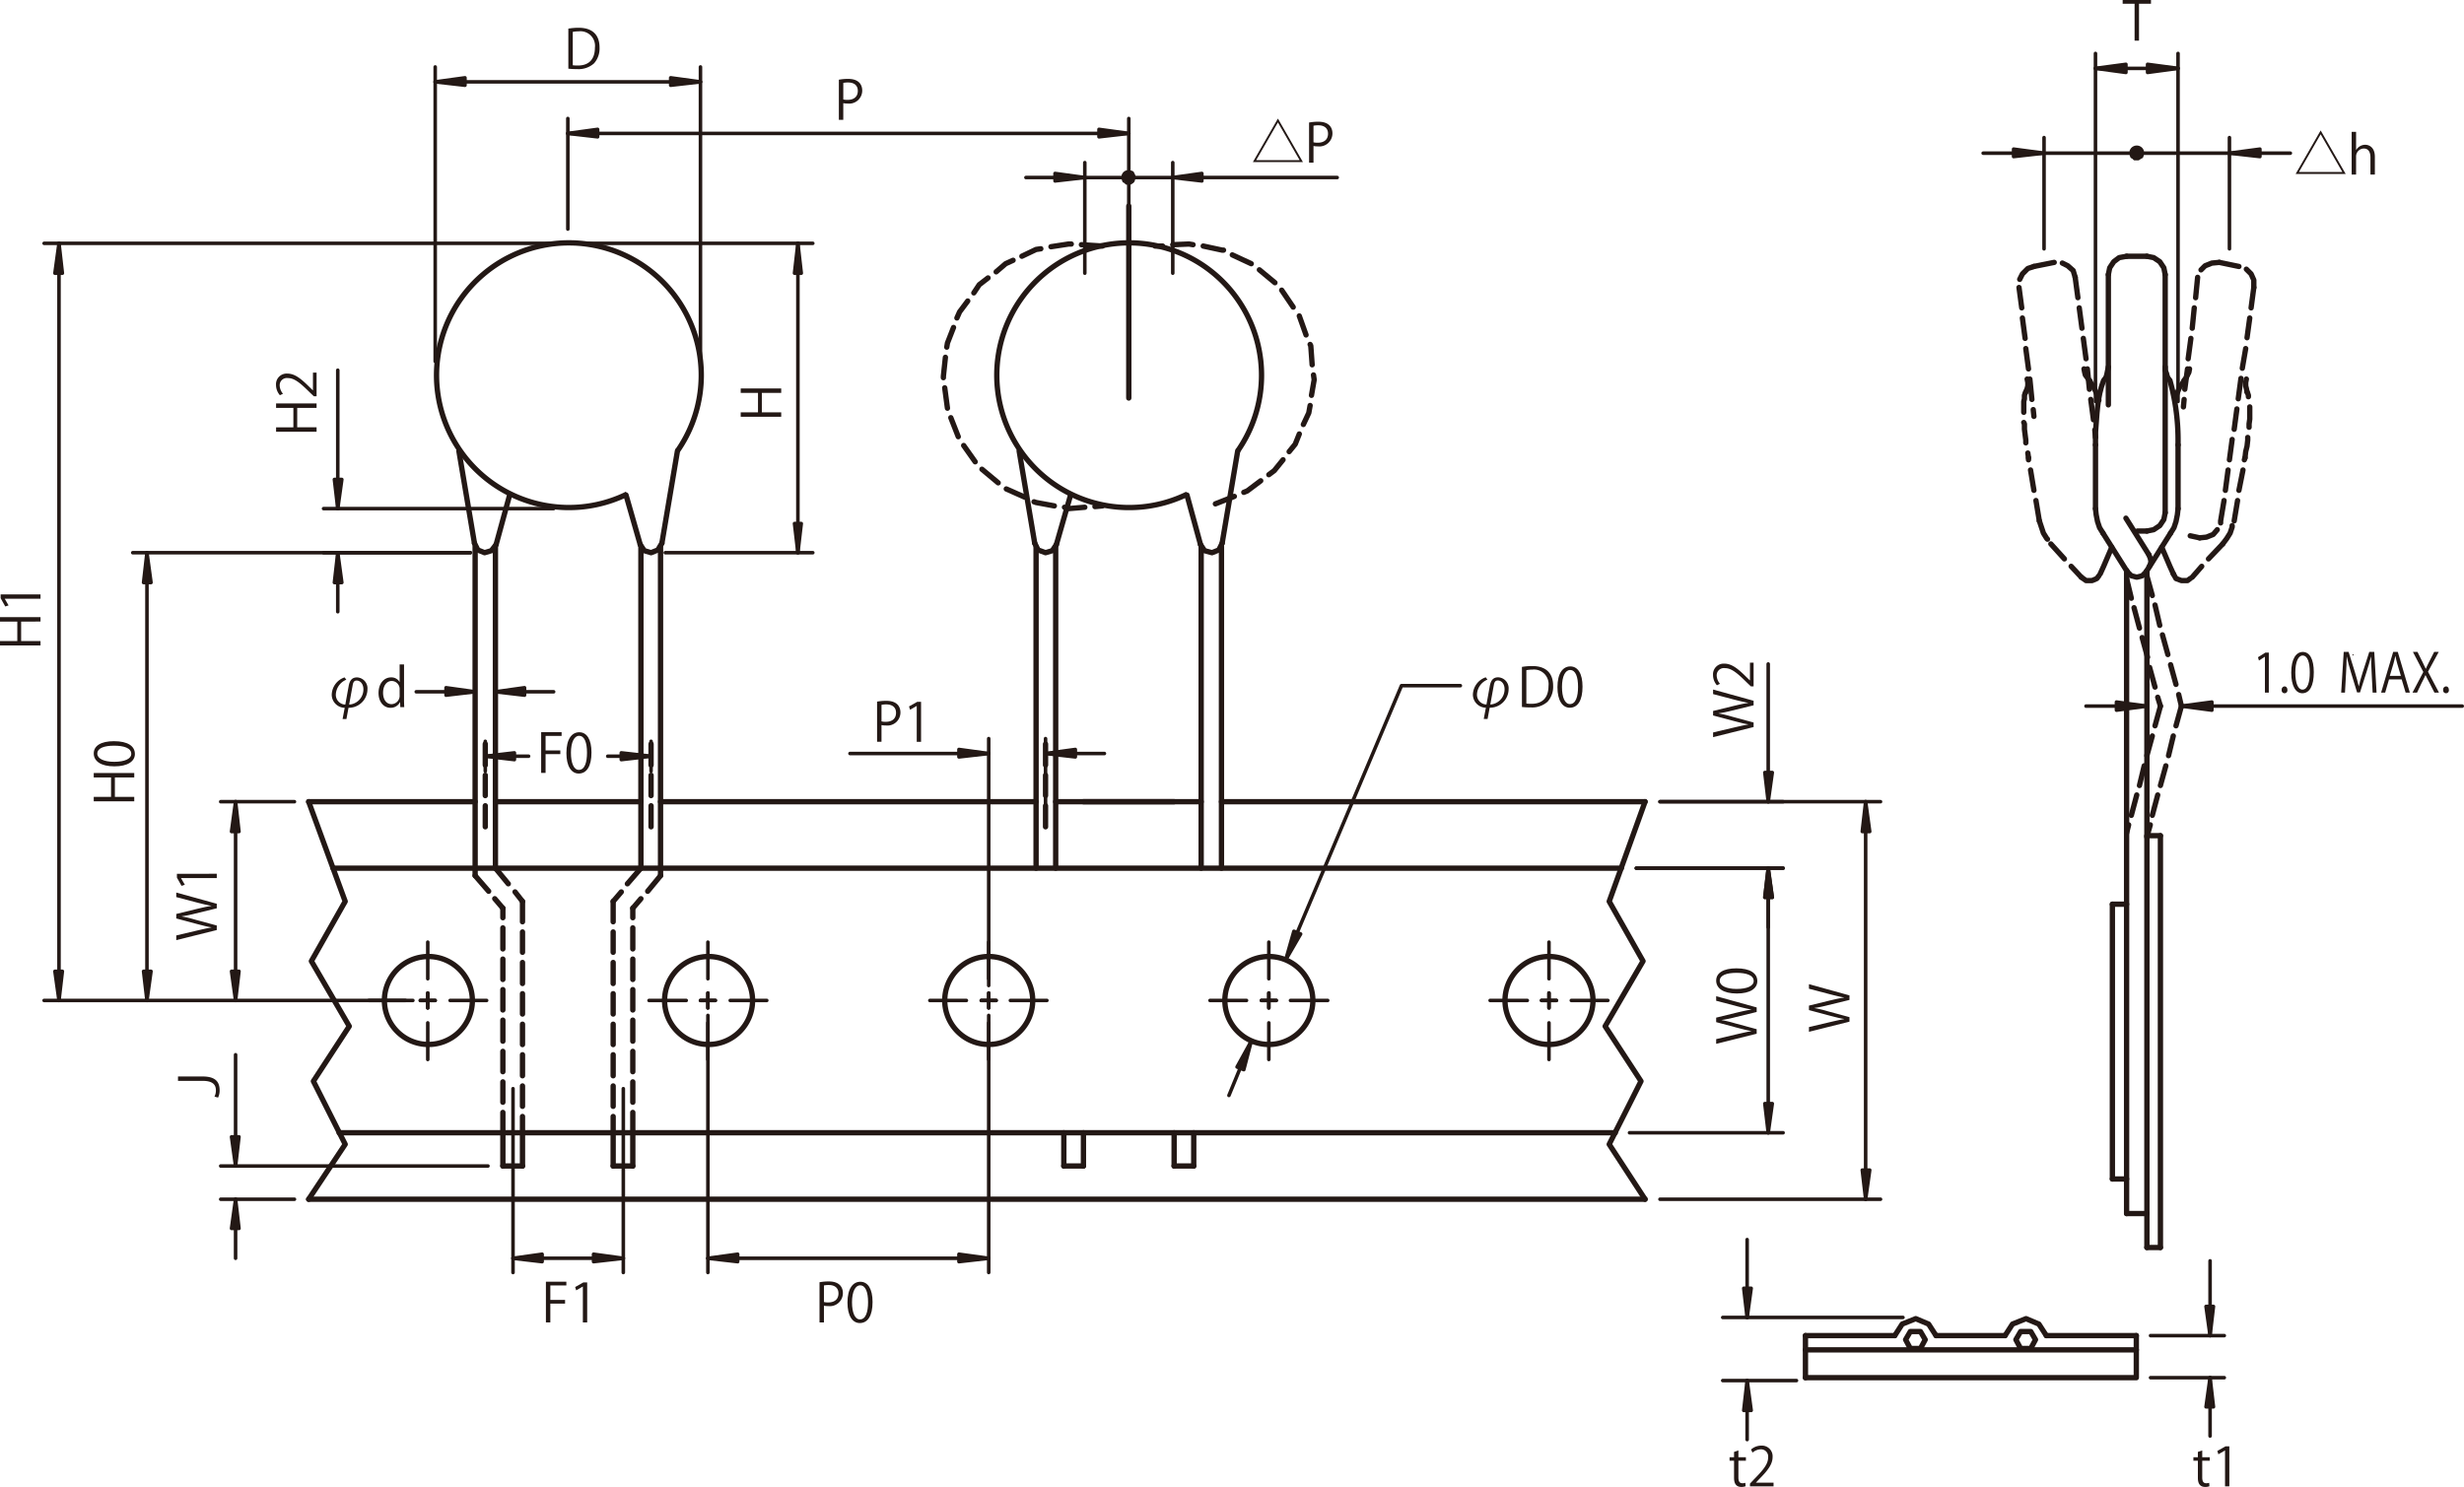 <svg id="レイヤー_1" data-name="レイヤー 1" xmlns="http://www.w3.org/2000/svg" viewBox="0 0 394.111 237.871">
  <defs>
    <style>
      .cls-1, .cls-4 {
        fill: #231815;
      }

      .cls-2, .cls-3, .cls-5 {
        fill: none;
        stroke: #231815;
      }

      .cls-2, .cls-3 {
        stroke-linecap: round;
        stroke-linejoin: round;
      }

      .cls-2, .cls-5 {
        stroke-width: 0.853px;
      }

      .cls-3 {
        stroke-width: 0.569px;
      }

      .cls-4 {
        fill-rule: evenodd;
      }

      .cls-5 {
        stroke-miterlimit: 10;
      }
    </style>
  </defs>
  <g>
    <path class="cls-1" d="M205.414,19.983l4.001,6.956h-8.003Zm0,.615-3.474,6.033h6.948Z" transform="translate(-1.016 -1.014)"/>
    <path class="cls-1" d="M210.398,20.615a8.198,8.198,0,0,1,1.474-.128c2.094,0,2.265,1.351,2.265,1.863a2.089,2.089,0,0,1-2.367,2.076,2.692,2.692,0,0,1-.664-.06V27.041h-.707Zm.707,3.162a2.571,2.571,0,0,0,.681.068c1.022,0,1.644-.513,1.644-1.444,0-.931-.664-1.341-1.55-1.341a3.74,3.74,0,0,0-.774.068Z" transform="translate(-1.016 -1.014)"/>
  </g>
  <g>
    <path class="cls-1" d="M275.021,111.325l6.479,1.795v.726l-3.466.847a18.966,18.966,0,0,1-2.146.436v.017a18.714,18.714,0,0,1,2.137.513l3.475.94v.726l-6.479,1.615v-.752l3.371-.795c.817-.188,1.602-.367,2.248-.479v-.025c-.655-.094-1.422-.308-2.256-.521l-3.363-.896V114.752l3.354-.82c.774-.18,1.55-.368,2.256-.462v-.025c-.74-.128-1.455-.308-2.256-.513l-3.354-.88Z" transform="translate(-1.016 -1.014)"/>
    <path class="cls-1" d="M281.5,107.029v3.785h-.435l-.655-.624c-1.533-1.521-2.461-2.289-3.5-2.289a1.151,1.151,0,0,0-1.311,1.222,2.14,2.14,0,0,0,.527,1.281l-.493.239a2.503,2.503,0,0,1-.622-1.657,1.703,1.703,0,0,1,1.813-1.804c1.2,0,2.223.847,3.551,2.171l.527.504h.018V107.029Z" transform="translate(-1.016 -1.014)"/>
  </g>
  <g>
    <path class="cls-1" d="M29.209,143.801l6.479,1.794v.726l-3.465.846a18.891,18.891,0,0,1-2.146.436v.017a18.792,18.792,0,0,1,2.137.513l3.474.94v.726l-6.479,1.615v-.752l3.372-.794c.817-.188,1.601-.368,2.248-.479v-.026c-.656-.094-1.422-.308-2.256-.521l-3.363-.897v-.718l3.354-.82c.775-.18,1.55-.368,2.256-.462v-.025c-.741-.128-1.456-.308-2.256-.513l-3.354-.88Z" transform="translate(-1.016 -1.014)"/>
    <path class="cls-1" d="M35.689,141.488H29.976v.017l.605,1.051-.528.171-.741-1.324v-.606H35.689Z" transform="translate(-1.016 -1.014)"/>
  </g>
  <g>
    <path class="cls-1" d="M22.49,124.678v.709H19.391v3.11h3.099v.709h-6.479v-.709h2.767v-3.11H16.01v-.709Z" transform="translate(-1.016 -1.014)"/>
    <path class="cls-1" d="M19.322,123.612c-2.23,0-3.312-.872-3.312-2.068,0-1.213,1.141-1.957,3.227-1.957,2.214,0,3.354.778,3.354,2.051C22.592,122.8,21.451,123.612,19.322,123.612Zm-.051-3.307c-1.592,0-2.691.385-2.691,1.282,0,.76,1.013,1.299,2.691,1.299,1.677,0,2.741-.47,2.741-1.273C22.013,120.664,20.787,120.305,19.271,120.305Z" transform="translate(-1.016 -1.014)"/>
  </g>
  <g>
    <path class="cls-1" d="M51.653,65.555v.709H48.554v3.11h3.099V70.084H45.174v-.709h2.767V66.264H45.174v-.709Z" transform="translate(-1.016 -1.014)"/>
    <path class="cls-1" d="M51.653,60.626v3.786h-.434l-.656-.624c-1.533-1.521-2.46-2.29-3.5-2.29a1.151,1.151,0,0,0-1.311,1.222,2.143,2.143,0,0,0,.528,1.282l-.494.239a2.51,2.51,0,0,1-.622-1.658A1.702,1.702,0,0,1,46.979,60.78c1.2,0,2.222.846,3.55,2.17l.528.504h.017V60.626Z" transform="translate(-1.016 -1.014)"/>
  </g>
  <g>
    <path class="cls-1" d="M7.496,99.742v.709H4.396V103.562H7.496v.709H1.016V103.562H3.783v-3.11H1.016v-.709Z" transform="translate(-1.016 -1.014)"/>
    <path class="cls-1" d="M7.496,96.796H1.782v.017l.604,1.051-.528.171-.741-1.324v-.606H7.496Z" transform="translate(-1.016 -1.014)"/>
  </g>
  <g>
    <path class="cls-1" d="M275.514,160.385l6.479,1.794v.727l-3.466.846a18.778,18.778,0,0,1-2.146.437v.017a18.773,18.773,0,0,1,2.138.513l3.474.94v.727l-6.479,1.614v-.752l3.371-.794c.817-.188,1.602-.368,2.248-.479v-.026c-.655-.094-1.422-.308-2.256-.521l-3.363-.897v-.718l3.354-.82c.774-.18,1.55-.367,2.256-.462v-.025c-.74-.128-1.455-.308-2.256-.513l-3.354-.88Z" transform="translate(-1.016 -1.014)"/>
    <path class="cls-1" d="M278.826,159.951c-2.23,0-3.312-.872-3.312-2.067,0-1.214,1.141-1.957,3.227-1.957,2.214,0,3.354.777,3.354,2.051C282.095,159.14,280.955,159.951,278.826,159.951Zm-.051-3.307c-1.592,0-2.69.384-2.69,1.281,0,.761,1.013,1.299,2.69,1.299s2.742-.47,2.742-1.272C281.517,157.003,280.291,156.645,278.775,156.645Z" transform="translate(-1.016 -1.014)"/>
  </g>
  <path class="cls-1" d="M290.354,158.459l6.479,1.794v.727l-3.466.846a18.778,18.778,0,0,1-2.146.437v.017a18.714,18.714,0,0,1,2.137.513l3.475.94v.727l-6.479,1.614v-.752l3.371-.794c.817-.188,1.602-.368,2.248-.479v-.026c-.655-.094-1.422-.308-2.256-.52l-3.363-.897v-.718l3.354-.82c.774-.18,1.55-.367,2.256-.462v-.025c-.74-.128-1.455-.308-2.256-.513l-3.354-.88Z" transform="translate(-1.016 -1.014)"/>
  <path class="cls-1" d="M135.19,13.763a8.193,8.193,0,0,1,1.473-.128c2.094,0,2.265,1.35,2.265,1.862a2.088,2.088,0,0,1-2.367,2.077,2.642,2.642,0,0,1-.664-.06V20.189h-.707Zm.707,3.162a2.571,2.571,0,0,0,.681.068c1.022,0,1.644-.513,1.644-1.444,0-.932-.664-1.342-1.55-1.342a3.737,3.737,0,0,0-.774.068Z" transform="translate(-1.016 -1.014)"/>
  <path class="cls-1" d="M91.922,5.592a10.294,10.294,0,0,1,1.635-.137c2.605,0,3.355,1.546,3.355,3.145a3.569,3.569,0,0,1-.886,2.555,3.692,3.692,0,0,1-2.699.914,11.446,11.446,0,0,1-1.405-.068Zm.707,5.862a5.816,5.816,0,0,0,.826.043c1.754,0,2.716-1,2.716-2.863a2.33,2.33,0,0,0-2.588-2.606,5.094,5.094,0,0,0-.954.085Z" transform="translate(-1.016 -1.014)"/>
  <g>
    <path class="cls-1" d="M238.934,109.736a2.687,2.687,0,0,0-1.678,2.358,1.558,1.558,0,0,0,1.516,1.624l.536-2.965c.171-.94.562-1.385,1.346-1.385a1.75,1.75,0,0,1,1.66,1.897,2.986,2.986,0,0,1-3.031,2.965l-.332,1.803h-.613l.341-1.803a2.109,2.109,0,0,1-2.077-2.085,3.01,3.01,0,0,1,2.052-2.777Zm.451,3.982a2.428,2.428,0,0,0,2.282-2.461c0-.786-.452-1.384-1.09-1.384-.358,0-.537.231-.622.709Z" transform="translate(-1.016 -1.014)"/>
    <path class="cls-1" d="M244.446,107.703a10.232,10.232,0,0,1,1.635-.137c2.605,0,3.354,1.547,3.354,3.145a3.57,3.57,0,0,1-.885,2.555,3.692,3.692,0,0,1-2.699.915,11.45,11.45,0,0,1-1.405-.068Zm.707,5.862a5.817,5.817,0,0,0,.825.042c1.755,0,2.717-1,2.717-2.862a2.331,2.331,0,0,0-2.589-2.606,5.026,5.026,0,0,0-.953.086Z" transform="translate(-1.016 -1.014)"/>
    <path class="cls-1" d="M250.127,110.95c0-2.239.868-3.324,2.061-3.324,1.209,0,1.949,1.146,1.949,3.239,0,2.222-.774,3.367-2.043,3.367C250.936,114.231,250.127,113.086,250.127,110.95Zm3.295-.051c0-1.598-.383-2.7-1.277-2.7-.758,0-1.294,1.017-1.294,2.7s.468,2.751,1.269,2.751C253.065,113.65,253.422,112.419,253.422,110.898Z" transform="translate(-1.016 -1.014)"/>
  </g>
  <g>
    <path class="cls-1" d="M56.409,109.749a2.688,2.688,0,0,0-1.678,2.358,1.559,1.559,0,0,0,1.516,1.624l.537-2.965c.17-.939.562-1.384,1.345-1.384a1.749,1.749,0,0,1,1.66,1.896,2.986,2.986,0,0,1-3.031,2.965l-.333,1.803H55.812l.34-1.803a2.109,2.109,0,0,1-2.077-2.085,3.009,3.009,0,0,1,2.052-2.777Zm.451,3.982a2.427,2.427,0,0,0,2.282-2.461c0-.786-.451-1.384-1.09-1.384-.357,0-.537.23-.622.709Z" transform="translate(-1.016 -1.014)"/>
    <path class="cls-1" d="M65.641,112.987c0,.376.017.838.034,1.154h-.63l-.034-.794h-.025a1.642,1.642,0,0,1-1.516.897c-1.073,0-1.907-.931-1.907-2.367,0-1.572.919-2.495,2.001-2.495a1.488,1.488,0,0,1,1.354.718h.017v-2.794h.707Zm-.707-1.641a1.286,1.286,0,0,0-1.251-1.393c-.877,0-1.396.82-1.396,1.889,0,.982.46,1.82,1.371,1.82a1.338,1.338,0,0,0,1.277-1.418Z" transform="translate(-1.016 -1.014)"/>
  </g>
  <g>
    <path class="cls-1" d="M132.096,206.143a8.187,8.187,0,0,1,1.473-.128c2.094,0,2.265,1.351,2.265,1.863a2.088,2.088,0,0,1-2.367,2.076,2.689,2.689,0,0,1-.664-.06v2.674h-.707Zm.707,3.162a2.571,2.571,0,0,0,.681.068c1.022,0,1.644-.513,1.644-1.444,0-.931-.664-1.341-1.55-1.341a3.737,3.737,0,0,0-.774.068Z" transform="translate(-1.016 -1.014)"/>
    <path class="cls-1" d="M136.568,209.39c0-2.239.869-3.324,2.061-3.324,1.209,0,1.95,1.145,1.95,3.238,0,2.222-.775,3.367-2.043,3.367C137.377,212.671,136.568,211.526,136.568,209.39Zm3.295-.051c0-1.598-.383-2.7-1.277-2.7-.758,0-1.294,1.017-1.294,2.7s.468,2.751,1.269,2.751C139.505,212.09,139.863,210.859,139.863,209.338Z" transform="translate(-1.016 -1.014)"/>
  </g>
  <g>
    <path class="cls-1" d="M141.302,113.258a8.187,8.187,0,0,1,1.473-.128c2.094,0,2.265,1.351,2.265,1.863a2.088,2.088,0,0,1-2.367,2.076,2.689,2.689,0,0,1-.664-.06v2.674h-.707Zm.707,3.162a2.571,2.571,0,0,0,.681.068c1.022,0,1.644-.513,1.644-1.444,0-.931-.664-1.341-1.55-1.341a3.737,3.737,0,0,0-.774.068Z" transform="translate(-1.016 -1.014)"/>
    <path class="cls-1" d="M147.647,119.684v-5.734h-.017l-1.047.607-.17-.53,1.32-.743h.604v6.4Z" transform="translate(-1.016 -1.014)"/>
  </g>
  <g>
    <path class="cls-1" d="M87.573,124.659v-6.511h3.27v.598h-2.562V121.061h2.358v.59H88.28v3.008Z" transform="translate(-1.016 -1.014)"/>
    <path class="cls-1" d="M91.611,121.48c0-2.239.868-3.324,2.06-3.324,1.209,0,1.95,1.146,1.95,3.239,0,2.222-.775,3.367-2.043,3.367C92.419,124.761,91.611,123.616,91.611,121.48Zm3.295-.051c0-1.598-.383-2.7-1.277-2.7-.758,0-1.294,1.017-1.294,2.7s.468,2.751,1.269,2.751C94.548,124.18,94.906,122.95,94.906,121.429Z" transform="translate(-1.016 -1.014)"/>
  </g>
  <g>
    <path class="cls-1" d="M88.333,212.568v-6.511h3.27v.598h-2.562v2.316H91.398v.589h-2.358v3.008Z" transform="translate(-1.016 -1.014)"/>
    <path class="cls-1" d="M94.244,212.568v-5.734h-.017l-1.047.607-.17-.53,1.32-.743h.605v6.4Z" transform="translate(-1.016 -1.014)"/>
  </g>
  <g>
    <path class="cls-1" d="M278.372,233.289l.698-.239v1.085H280.27v.556h-1.2v2.691c0,.59.179.915.63.915a1.381,1.381,0,0,0,.477-.068l.043.547a1.781,1.781,0,0,1-.69.111c-1.123,0-1.157-1.025-1.157-1.52v-2.675h-.716v-.556h.716Z" transform="translate(-1.016 -1.014)"/>
    <path class="cls-1" d="M284.691,238.792h-3.772V238.356l.622-.658c1.516-1.538,2.281-2.47,2.281-3.512a1.153,1.153,0,0,0-1.217-1.316,2.125,2.125,0,0,0-1.277.53l-.238-.496a2.489,2.489,0,0,1,1.651-.624,1.703,1.703,0,0,1,1.797,1.82c0,1.205-.843,2.23-2.163,3.563l-.502.53v.017h2.818Z" transform="translate(-1.016 -1.014)"/>
    <path class="cls-1" d="M352.561,233.289l.698-.239v1.085h1.2v.556h-1.2v2.691c0,.59.179.915.63.915a1.381,1.381,0,0,0,.477-.068l.043.547a1.781,1.781,0,0,1-.69.111c-1.123,0-1.157-1.025-1.157-1.52v-2.675h-.716v-.556h.716Z" transform="translate(-1.016 -1.014)"/>
    <path class="cls-1" d="M356.905,238.792v-5.733h-.018l-1.047.606-.17-.53,1.319-.744h.604v6.4Z" transform="translate(-1.016 -1.014)"/>
  </g>
  <line class="cls-2" x1="49.372" y1="128.253" x2="75.995" y2="128.253"/>
  <line class="cls-2" x1="49.372" y1="191.851" x2="263.124" y2="191.851"/>
  <line class="cls-2" x1="53.266" y1="138.888" x2="259.335" y2="138.888"/>
  <line class="cls-2" x1="54.241" y1="181.215" x2="258.36" y2="181.215"/>
  <polyline class="cls-2" points="49.371 128.253 55.214 144.205 49.804 153.757 55.864 164.176 50.128 172.966 55.214 183.061 49.371 191.851"/>
  <line class="cls-2" x1="77.619" y1="119.027" x2="77.619" y2="122.391"/>
  <line class="cls-2" x1="77.619" y1="124.018" x2="77.619" y2="127.276"/>
  <line class="cls-2" x1="77.619" y1="128.902" x2="77.619" y2="132.266"/>
  <polyline class="cls-2" points="263.124 128.253 257.389 144.205 262.801 153.757 256.738 164.176 262.474 172.966 257.389 183.061 263.124 191.851"/>
  <line class="cls-2" x1="194.398" y1="80.605" x2="197.429" y2="79.412"/>
  <polyline class="cls-2" points="198.944 78.76 199.485 78.543 201.651 76.917"/>
  <polyline class="cls-2" points="202.947 75.938 203.814 75.289 205.22 73.551"/>
  <polyline class="cls-2" points="206.196 72.251 207.169 71.056 207.819 69.426"/>
  <polyline class="cls-2" points="208.47 67.907 209.335 66.063 209.551 64.869"/>
  <polyline class="cls-2" points="209.768 63.242 210.201 60.744 210.091 59.985"/>
  <polyline class="cls-2" points="209.876 58.357 209.658 55.318 209.551 55.102"/>
  <line class="cls-2" x1="208.901" y1="53.582" x2="207.819" y2="50.544"/>
  <line class="cls-2" x1="206.845" y1="49.132" x2="205.005" y2="46.42"/>
  <line class="cls-2" x1="203.923" y1="45.225" x2="201.434" y2="43.163"/>
  <line class="cls-2" x1="200.135" y1="42.187" x2="197.105" y2="40.775"/>
  <polyline class="cls-2" points="195.699 40.014 195.483 40.014 192.451 39.362"/>
  <polyline class="cls-2" points="190.827 39.146 190.179 39.038 187.581 39.146"/>
  <line class="cls-2" x1="185.958" y1="39.362" x2="184.767" y2="39.362"/>
  <line class="cls-2" x1="176.326" y1="39.362" x2="172.969" y2="39.146"/>
  <polyline class="cls-2" points="171.348 39.038 170.913 39.038 168.1 39.471"/>
  <polyline class="cls-2" points="166.476 39.798 165.72 39.905 163.447 40.991"/>
  <polyline class="cls-2" points="162.04 41.641 160.849 42.185 159.333 43.486"/>
  <polyline class="cls-2" points="158.034 44.464 156.628 45.547 155.762 46.853"/>
  <polyline class="cls-2" points="154.787 48.155 153.489 49.891 153.055 50.866"/>
  <polyline class="cls-2" points="152.515 52.386 151.541 54.883 151.433 55.535"/>
  <polyline class="cls-2" points="151.216 57.161 150.892 60.202 150.892 60.419"/>
  <line class="cls-2" x1="151.107" y1="62.044" x2="151.541" y2="65.301"/>
  <line class="cls-2" x1="152.081" y1="66.822" x2="153.272" y2="69.86"/>
  <line class="cls-2" x1="154.138" y1="71.272" x2="155.978" y2="73.876"/>
  <line class="cls-2" x1="157.061" y1="75.069" x2="159.658" y2="77.24"/>
  <line class="cls-2" x1="160.955" y1="78.219" x2="163.878" y2="79.52"/>
  <polyline class="cls-2" points="165.393 80.278 165.718 80.39 168.64 80.931"/>
  <polyline class="cls-2" points="170.263 81.149 170.912 81.365 173.512 81.149"/>
  <line class="cls-2" x1="175.134" y1="81.04" x2="176.325" y2="80.931"/>
  <line class="cls-3" x1="173.512" y1="43.704" x2="173.512" y2="26.013"/>
  <line class="cls-3" x1="187.581" y1="43.704" x2="187.581" y2="26.013"/>
  <line class="cls-3" x1="173.512" y1="28.401" x2="164.095" y2="28.401"/>
  <line class="cls-3" x1="187.581" y1="28.401" x2="213.881" y2="28.401"/>
  <polyline class="cls-4" points="173.502 28.373 168.74 27.721 168.74 28.915 173.502 28.373"/>
  <polyline class="cls-3" points="173.512 28.402 168.749 27.75 168.749 28.944 173.512 28.402"/>
  <polyline class="cls-4" points="187.571 28.373 192.225 28.915 192.225 27.721 187.571 28.373"/>
  <polyline class="cls-3" points="187.581 28.402 192.235 28.944 192.235 27.75 187.581 28.402"/>
  <line class="cls-2" x1="180.547" y1="63.673" x2="180.547" y2="32.959"/>
  <path class="cls-4" d="M182.418,29.387l-.108-.327-.217-.433c-.561-.262-1.175-.193-1.406.433v.545l.108.324.216.108.217.217h.541l.324-.217.109-.108.108-.324.108-.218" transform="translate(-1.016 -1.014)"/>
  <path class="cls-3" d="M182.428,29.416l-.108-.327-.217-.433c-.56-.261-1.175-.193-1.407.433v.544l.109.325.214.107.217.218h.541l.325-.218.108-.107.109-.325.108-.217" transform="translate(-1.016 -1.014)"/>
  <line class="cls-3" x1="260.636" y1="181.215" x2="285.204" y2="181.215"/>
  <line class="cls-3" x1="261.718" y1="138.888" x2="285.205" y2="138.888"/>
  <line class="cls-3" x1="282.823" y1="181.215" x2="282.823" y2="138.888"/>
  <polyline class="cls-4" points="282.81 181.193 283.459 176.526 282.269 176.526 282.81 181.193"/>
  <polyline class="cls-3" points="282.822 181.215 283.473 176.549 282.281 176.549 282.822 181.215"/>
  <polyline class="cls-4" points="282.81 138.864 282.269 143.531 283.459 143.531 282.81 138.864"/>
  <polyline class="cls-3" points="282.822 138.888 282.281 143.555 283.473 143.555 282.822 138.888"/>
  <line class="cls-3" x1="261.717" y1="138.888" x2="285.204" y2="138.888"/>
  <line class="cls-3" x1="265.507" y1="128.253" x2="285.204" y2="128.253"/>
  <line class="cls-3" x1="282.821" y1="138.888" x2="282.821" y2="148.331"/>
  <line class="cls-3" x1="282.821" y1="128.253" x2="282.821" y2="106.22"/>
  <polyline class="cls-4" points="282.81 138.864 282.269 143.531 283.459 143.531 282.81 138.864"/>
  <polyline class="cls-3" points="282.822 138.888 282.281 143.555 283.473 143.555 282.822 138.888"/>
  <polyline class="cls-4" points="282.81 128.228 283.459 123.561 282.269 123.561 282.81 128.228"/>
  <polyline class="cls-3" points="282.822 128.253 283.473 123.586 282.281 123.586 282.822 128.253"/>
  <line class="cls-3" x1="265.508" y1="191.851" x2="300.788" y2="191.851"/>
  <line class="cls-3" x1="265.508" y1="128.253" x2="300.788" y2="128.253"/>
  <line class="cls-3" x1="298.406" y1="191.851" x2="298.406" y2="128.253"/>
  <polyline class="cls-4" points="298.393 191.829 299.043 187.162 297.853 187.162 298.393 191.829"/>
  <polyline class="cls-3" points="298.406 191.851 299.057 187.184 297.866 187.184 298.406 191.851"/>
  <polyline class="cls-4" points="298.393 128.228 297.853 133.003 299.043 133.003 298.393 128.228"/>
  <polyline class="cls-3" points="298.406 128.253 297.866 133.027 299.057 133.027 298.406 128.253"/>
  <line class="cls-3" x1="71.992" y1="160.051" x2="77.836" y2="160.051"/>
  <line class="cls-3" x1="64.848" y1="160.051" x2="59.003" y2="160.051"/>
  <line class="cls-3" x1="68.42" y1="156.578" x2="68.42" y2="150.72"/>
  <line class="cls-3" x1="68.42" y1="163.634" x2="68.42" y2="169.495"/>
  <line class="cls-3" x1="67.229" y1="160.051" x2="69.609" y2="160.051"/>
  <line class="cls-3" x1="68.42" y1="161.246" x2="68.42" y2="158.859"/>
  <line class="cls-3" x1="69.61" y1="160.051" x2="67.23" y2="160.051"/>
  <line class="cls-3" x1="68.42" y1="158.86" x2="68.42" y2="161.247"/>
  <line class="cls-3" x1="116.798" y1="160.051" x2="122.643" y2="160.051"/>
  <line class="cls-3" x1="109.764" y1="160.051" x2="103.812" y2="160.051"/>
  <line class="cls-3" x1="113.226" y1="156.578" x2="113.226" y2="150.72"/>
  <line class="cls-3" x1="113.226" y1="163.634" x2="113.226" y2="169.495"/>
  <line class="cls-3" x1="112.037" y1="160.051" x2="114.417" y2="160.051"/>
  <line class="cls-3" x1="113.226" y1="161.246" x2="113.226" y2="158.859"/>
  <line class="cls-3" x1="114.418" y1="160.051" x2="112.038" y2="160.051"/>
  <line class="cls-3" x1="113.226" y1="158.86" x2="113.226" y2="161.247"/>
  <line class="cls-3" x1="161.607" y1="160.051" x2="167.45" y2="160.051"/>
  <line class="cls-3" x1="154.571" y1="160.051" x2="148.727" y2="160.051"/>
  <line class="cls-3" x1="158.143" y1="156.578" x2="158.143" y2="150.72"/>
  <line class="cls-3" x1="158.143" y1="163.634" x2="158.143" y2="169.495"/>
  <line class="cls-3" x1="156.952" y1="160.051" x2="159.332" y2="160.051"/>
  <line class="cls-3" x1="158.143" y1="161.246" x2="158.143" y2="158.859"/>
  <line class="cls-3" x1="159.333" y1="160.051" x2="156.953" y2="160.051"/>
  <line class="cls-3" x1="158.143" y1="158.86" x2="158.143" y2="161.247"/>
  <line class="cls-3" x1="173.513" y1="28.403" x2="187.582" y2="28.403"/>
  <polyline class="cls-2" points="341.699 215.945 341.699 220.396 288.776 220.396"/>
  <polyline class="cls-2" points="288.776 215.945 341.699 215.945 341.699 213.667"/>
  <polyline class="cls-2" points="307.933 214.316 307.175 213.015 305.552 213.015 304.795 214.316 305.552 215.729 307.175 215.729 307.933 214.316"/>
  <polyline class="cls-2" points="325.574 214.316 324.817 213.015 323.192 213.015 322.436 214.316 323.192 215.729 324.817 215.729 325.574 214.316"/>
  <line class="cls-2" x1="288.776" y1="213.667" x2="288.776" y2="220.396"/>
  <line class="cls-2" x1="288.776" y1="213.667" x2="303.062" y2="213.667"/>
  <line class="cls-2" x1="309.664" y1="213.667" x2="320.702" y2="213.667"/>
  <line class="cls-2" x1="327.306" y1="213.667" x2="341.699" y2="213.667"/>
  <polyline class="cls-2" points="309.664 213.667 308.473 211.821 306.416 210.954 304.251 211.821 303.062 213.667"/>
  <polyline class="cls-2" points="327.306 213.667 326.114 211.821 324.06 210.954 321.895 211.821 320.703 213.667"/>
  <line class="cls-3" x1="47.099" y1="128.253" x2="35.301" y2="128.253"/>
  <line class="cls-3" x1="37.682" y1="160.051" x2="37.682" y2="128.253"/>
  <polyline class="cls-4" points="37.678 160.027 38.22 155.363 37.03 155.363 37.678 160.027"/>
  <polyline class="cls-3" points="37.682 160.05 38.224 155.387 37.034 155.387 37.682 160.05"/>
  <polyline class="cls-4" points="37.678 128.228 37.03 133.003 38.22 133.003 37.678 128.228"/>
  <polyline class="cls-3" points="37.682 128.253 37.034 133.027 38.224 133.027 37.682 128.253"/>
  <line class="cls-3" x1="75.237" y1="88.419" x2="21.231" y2="88.419"/>
  <line class="cls-3" x1="23.505" y1="160.051" x2="23.505" y2="88.419"/>
  <polyline class="cls-4" points="23.501 160.027 24.15 155.363 22.96 155.363 23.501 160.027"/>
  <polyline class="cls-3" points="23.505 160.05 24.154 155.387 22.963 155.387 23.505 160.05"/>
  <polyline class="cls-4" points="23.501 88.393 22.96 93.168 24.15 93.168 23.501 88.393"/>
  <polyline class="cls-3" points="23.505 88.419 22.963 93.194 24.154 93.194 23.505 88.419"/>
  <line class="cls-3" x1="66.039" y1="160.051" x2="7.053" y2="160.051"/>
  <line class="cls-3" x1="88.552" y1="38.928" x2="7.054" y2="38.928"/>
  <line class="cls-3" x1="9.436" y1="160.051" x2="9.436" y2="38.928"/>
  <polyline class="cls-4" points="9.431 160.027 9.973 155.363 8.782 155.363 9.431 160.027"/>
  <polyline class="cls-3" points="9.435 160.05 9.976 155.387 8.785 155.387 9.435 160.05"/>
  <polyline class="cls-4" points="9.431 38.9 8.782 43.677 9.973 43.677 9.431 38.9"/>
  <polyline class="cls-3" points="9.435 38.928 8.785 43.705 9.976 43.705 9.435 38.928"/>
  <line class="cls-3" x1="343.974" y1="213.668" x2="355.772" y2="213.668"/>
  <line class="cls-3" x1="343.974" y1="220.397" x2="355.772" y2="220.397"/>
  <line class="cls-3" x1="353.496" y1="213.668" x2="353.496" y2="201.709"/>
  <line class="cls-3" x1="353.496" y1="220.397" x2="353.496" y2="229.731"/>
  <polyline class="cls-4" points="353.481 213.646 354.024 208.979 352.833 208.979 353.481 213.646"/>
  <polyline class="cls-3" points="353.496 213.667 354.038 209 352.849 209 353.496 213.667"/>
  <polyline class="cls-4" points="353.481 220.375 352.833 225.043 354.024 225.043 353.481 220.375"/>
  <polyline class="cls-3" points="353.496 220.396 352.849 225.062 354.038 225.062 353.496 220.396"/>
  <line class="cls-2" x1="173.295" y1="128.253" x2="187.796" y2="128.253"/>
  <line class="cls-2" x1="195.372" y1="128.253" x2="263.125" y2="128.253"/>
  <line class="cls-3" x1="206.411" y1="160.05" x2="212.364" y2="160.05"/>
  <line class="cls-3" x1="199.378" y1="160.05" x2="193.534" y2="160.05"/>
  <line class="cls-3" x1="202.947" y1="156.577" x2="202.947" y2="150.719"/>
  <line class="cls-3" x1="202.947" y1="163.633" x2="202.947" y2="169.494"/>
  <line class="cls-3" x1="201.757" y1="160.05" x2="204.139" y2="160.05"/>
  <line class="cls-3" x1="202.947" y1="161.245" x2="202.947" y2="158.858"/>
  <line class="cls-3" x1="204.14" y1="160.05" x2="201.758" y2="160.05"/>
  <line class="cls-3" x1="202.947" y1="158.859" x2="202.947" y2="161.246"/>
  <path class="cls-1" d="M29.486,173.926v-.701h3.942c2.146,0,2.716.948,2.716,2.213a2.678,2.678,0,0,1-.247,1.162l-.579-.153a2.14,2.14,0,0,0,.23-1c0-.786-.366-1.521-2.12-1.521Z" transform="translate(-1.016 -1.014)"/>
  <line class="cls-3" x1="47.099" y1="191.851" x2="35.301" y2="191.851"/>
  <line class="cls-3" x1="78.05" y1="186.533" x2="35.301" y2="186.533"/>
  <line class="cls-3" x1="37.681" y1="191.851" x2="37.681" y2="201.296"/>
  <line class="cls-3" x1="37.681" y1="186.533" x2="37.681" y2="168.735"/>
  <polyline class="cls-4" points="37.678 191.829 37.03 196.497 38.22 196.497 37.678 191.829"/>
  <polyline class="cls-3" points="37.682 191.851 37.034 196.518 38.224 196.518 37.682 191.851"/>
  <polyline class="cls-4" points="37.678 186.512 38.22 181.844 37.03 181.844 37.678 186.512"/>
  <polyline class="cls-3" points="37.682 186.533 38.224 181.866 37.034 181.866 37.682 186.533"/>
  <line class="cls-2" x1="105.651" y1="128.253" x2="165.719" y2="128.253"/>
  <line class="cls-2" x1="108.357" y1="72.14" x2="105.868" y2="86.9"/>
  <line class="cls-2" x1="100.13" y1="79.195" x2="102.402" y2="87.118"/>
  <line class="cls-2" x1="73.399" y1="72.14" x2="75.888" y2="86.9"/>
  <line class="cls-2" x1="81.517" y1="79.195" x2="79.351" y2="87.118"/>
  <polyline class="cls-2" points="75.887 86.9 76.429 87.985 77.51 88.419 78.594 88.095 79.351 87.118"/>
  <polyline class="cls-2" points="102.402 87.118 103.052 88.096 104.135 88.419 105.216 87.985 105.867 86.9"/>
  <line class="cls-2" x1="80.433" y1="186.534" x2="80.433" y2="181.215"/>
  <line class="cls-2" x1="79.242" y1="87.444" x2="79.242" y2="138.889"/>
  <line class="cls-2" x1="79.242" y1="128.254" x2="102.511" y2="128.254"/>
  <line class="cls-2" x1="83.571" y1="181.216" x2="83.571" y2="186.535"/>
  <line class="cls-2" x1="83.571" y1="144.206" x2="83.571" y2="147.462"/>
  <line class="cls-2" x1="83.571" y1="149.092" x2="83.571" y2="152.345"/>
  <line class="cls-2" x1="83.571" y1="153.974" x2="83.571" y2="157.339"/>
  <line class="cls-2" x1="83.571" y1="158.969" x2="83.571" y2="162.222"/>
  <line class="cls-2" x1="83.571" y1="163.851" x2="83.571" y2="167.107"/>
  <line class="cls-2" x1="83.571" y1="168.736" x2="83.571" y2="172.098"/>
  <line class="cls-2" x1="83.571" y1="173.727" x2="83.571" y2="176.984"/>
  <line class="cls-2" x1="83.571" y1="178.613" x2="83.571" y2="181.215"/>
  <line class="cls-2" x1="75.994" y1="140.083" x2="75.994" y2="138.889"/>
  <line class="cls-2" x1="80.432" y1="181.215" x2="80.432" y2="177.96"/>
  <line class="cls-2" x1="80.432" y1="176.332" x2="80.432" y2="173.075"/>
  <line class="cls-2" x1="80.432" y1="171.448" x2="80.432" y2="168.191"/>
  <line class="cls-2" x1="80.432" y1="166.566" x2="80.432" y2="163.199"/>
  <line class="cls-2" x1="80.432" y1="161.572" x2="80.432" y2="158.316"/>
  <line class="cls-2" x1="80.432" y1="156.689" x2="80.432" y2="153.433"/>
  <line class="cls-2" x1="80.432" y1="151.804" x2="80.432" y2="148.44"/>
  <line class="cls-2" x1="80.432" y1="146.813" x2="80.432" y2="145.293"/>
  <line class="cls-2" x1="167.232" y1="119.028" x2="167.232" y2="122.392"/>
  <line class="cls-2" x1="167.232" y1="124.019" x2="167.232" y2="127.277"/>
  <line class="cls-2" x1="167.232" y1="128.903" x2="167.232" y2="132.267"/>
  <line class="cls-2" x1="197.969" y1="72.14" x2="195.48" y2="86.9"/>
  <line class="cls-2" x1="189.853" y1="79.195" x2="192.018" y2="87.118"/>
  <line class="cls-2" x1="163.01" y1="72.14" x2="165.501" y2="86.9"/>
  <line class="cls-2" x1="171.237" y1="79.195" x2="168.965" y2="87.118"/>
  <polyline class="cls-2" points="165.501 86.9 166.042 87.985 167.232 88.419 168.315 88.095 168.965 87.118"/>
  <polyline class="cls-2" points="192.018 87.118 192.666 88.096 193.856 88.419 194.941 87.985 195.481 86.9"/>
  <line class="cls-2" x1="192.124" y1="87.443" x2="192.124" y2="138.889"/>
  <line class="cls-2" x1="168.855" y1="87.443" x2="168.855" y2="138.889"/>
  <line class="cls-2" x1="168.855" y1="128.254" x2="192.124" y2="128.254"/>
  <line class="cls-2" x1="165.718" y1="138.889" x2="165.718" y2="87.443"/>
  <line class="cls-2" x1="195.371" y1="138.889" x2="195.371" y2="87.443"/>
  <line class="cls-3" x1="251.328" y1="160.05" x2="257.173" y2="160.05"/>
  <line class="cls-3" x1="244.291" y1="160.05" x2="238.34" y2="160.05"/>
  <line class="cls-3" x1="247.756" y1="156.577" x2="247.756" y2="150.719"/>
  <line class="cls-3" x1="247.756" y1="163.633" x2="247.756" y2="169.494"/>
  <line class="cls-3" x1="246.566" y1="160.05" x2="248.946" y2="160.05"/>
  <line class="cls-3" x1="247.756" y1="161.245" x2="247.756" y2="158.858"/>
  <line class="cls-3" x1="248.947" y1="160.05" x2="246.567" y2="160.05"/>
  <line class="cls-3" x1="247.756" y1="158.859" x2="247.756" y2="161.246"/>
  <line class="cls-2" x1="79.243" y1="138.888" x2="81.3" y2="141.385"/>
  <line class="cls-2" x1="82.38" y1="142.686" x2="83.572" y2="144.205"/>
  <line class="cls-2" x1="75.995" y1="140.083" x2="78.159" y2="142.579"/>
  <line class="cls-2" x1="79.134" y1="143.772" x2="80.433" y2="145.293"/>
  <line class="cls-2" x1="104.135" y1="119.028" x2="104.135" y2="122.392"/>
  <line class="cls-2" x1="104.135" y1="124.019" x2="104.135" y2="127.277"/>
  <line class="cls-2" x1="104.135" y1="128.903" x2="104.135" y2="132.267"/>
  <line class="cls-2" x1="101.213" y1="186.534" x2="101.213" y2="181.215"/>
  <line class="cls-2" x1="102.511" y1="87.443" x2="102.511" y2="138.889"/>
  <line class="cls-2" x1="98.073" y1="181.216" x2="98.073" y2="186.535"/>
  <line class="cls-2" x1="98.073" y1="144.206" x2="98.073" y2="147.462"/>
  <line class="cls-2" x1="98.073" y1="149.092" x2="98.073" y2="152.345"/>
  <line class="cls-2" x1="98.073" y1="153.974" x2="98.073" y2="157.339"/>
  <line class="cls-2" x1="98.073" y1="158.969" x2="98.073" y2="162.222"/>
  <line class="cls-2" x1="98.073" y1="163.851" x2="98.073" y2="167.107"/>
  <line class="cls-2" x1="98.073" y1="168.736" x2="98.073" y2="172.098"/>
  <line class="cls-2" x1="98.073" y1="173.727" x2="98.073" y2="176.984"/>
  <line class="cls-2" x1="98.073" y1="178.613" x2="98.073" y2="181.214"/>
  <line class="cls-2" x1="105.651" y1="140.083" x2="105.651" y2="138.889"/>
  <line class="cls-2" x1="101.214" y1="181.215" x2="101.214" y2="177.96"/>
  <line class="cls-2" x1="101.214" y1="176.332" x2="101.214" y2="173.075"/>
  <line class="cls-2" x1="101.214" y1="171.448" x2="101.214" y2="168.191"/>
  <line class="cls-2" x1="101.214" y1="166.565" x2="101.214" y2="163.198"/>
  <line class="cls-2" x1="101.214" y1="161.572" x2="101.214" y2="158.316"/>
  <line class="cls-2" x1="101.214" y1="156.689" x2="101.214" y2="153.433"/>
  <line class="cls-2" x1="101.214" y1="151.804" x2="101.214" y2="148.44"/>
  <line class="cls-2" x1="101.214" y1="146.813" x2="101.214" y2="145.293"/>
  <line class="cls-2" x1="102.512" y1="138.889" x2="100.348" y2="141.386"/>
  <line class="cls-2" x1="99.375" y1="142.687" x2="98.074" y2="144.206"/>
  <line class="cls-2" x1="105.652" y1="140.084" x2="103.596" y2="142.58"/>
  <line class="cls-2" x1="102.513" y1="143.773" x2="101.215" y2="145.294"/>
  <line class="cls-2" x1="105.652" y1="138.89" x2="105.652" y2="87.444"/>
  <line class="cls-2" x1="75.997" y1="138.89" x2="75.997" y2="87.444"/>
  <line class="cls-2" x1="170.155" y1="186.535" x2="170.155" y2="181.216"/>
  <line class="cls-2" x1="173.295" y1="181.216" x2="173.295" y2="186.535"/>
  <line class="cls-2" x1="190.936" y1="186.535" x2="190.936" y2="181.216"/>
  <line class="cls-2" x1="187.798" y1="181.216" x2="187.798" y2="186.535"/>
  <line class="cls-3" x1="90.824" y1="36.65" x2="90.824" y2="18.958"/>
  <line class="cls-3" x1="180.547" y1="36.65" x2="180.547" y2="18.958"/>
  <line class="cls-3" x1="90.824" y1="21.344" x2="180.547" y2="21.344"/>
  <polyline class="cls-4" points="90.817 21.316 95.579 21.86 95.579 20.667 90.817 21.316"/>
  <polyline class="cls-3" points="90.824 21.344 95.586 21.888 95.586 20.694 90.824 21.344"/>
  <polyline class="cls-4" points="180.537 21.316 175.774 20.667 175.774 21.86 180.537 21.316"/>
  <polyline class="cls-3" points="180.547 21.344 175.782 20.694 175.782 21.888 180.547 21.344"/>
  <line class="cls-3" x1="77.62" y1="123.368" x2="77.62" y2="118.59"/>
  <line class="cls-3" x1="104.136" y1="123.368" x2="104.136" y2="118.59"/>
  <line class="cls-3" x1="77.62" y1="120.978" x2="84.546" y2="120.978"/>
  <line class="cls-3" x1="104.136" y1="120.978" x2="97.209" y2="120.978"/>
  <polyline class="cls-4" points="77.614 120.955 82.268 121.497 82.268 120.413 77.614 120.955"/>
  <polyline class="cls-3" points="77.62 120.979 82.275 121.521 82.275 120.438 77.62 120.979"/>
  <polyline class="cls-4" points="104.129 120.955 99.368 120.413 99.368 121.497 104.129 120.955"/>
  <polyline class="cls-3" points="104.136 120.979 99.374 120.438 99.374 121.521 104.136 120.979"/>
  <line class="cls-3" x1="167.233" y1="129.988" x2="167.233" y2="118.158"/>
  <line class="cls-3" x1="158.142" y1="157.664" x2="158.142" y2="118.157"/>
  <line class="cls-3" x1="167.233" y1="120.545" x2="176.65" y2="120.545"/>
  <line class="cls-3" x1="158.142" y1="120.545" x2="135.954" y2="120.545"/>
  <polyline class="cls-4" points="167.224 120.521 171.986 121.065 171.986 119.87 167.224 120.521"/>
  <polyline class="cls-3" points="167.233 120.546 171.996 121.089 171.996 119.895 167.233 120.546"/>
  <polyline class="cls-4" points="158.134 120.521 153.372 119.87 153.372 121.065 158.134 120.521"/>
  <polyline class="cls-3" points="158.143 120.546 153.38 119.895 153.38 121.089 158.143 120.546"/>
  <path class="cls-1" d="M125.969,63.159v.709h-3.099v3.11h3.099v.709h-6.479v-.709h2.767V63.868h-2.767v-.709Z" transform="translate(-1.016 -1.014)"/>
  <line class="cls-3" x1="93.205" y1="38.928" x2="130.004" y2="38.928"/>
  <line class="cls-3" x1="106.41" y1="88.419" x2="130.004" y2="88.419"/>
  <line class="cls-3" x1="127.622" y1="38.928" x2="127.622" y2="88.419"/>
  <polyline class="cls-4" points="127.614 38.9 127.073 43.677 128.156 43.677 127.614 38.9"/>
  <polyline class="cls-3" points="127.621 38.928 127.08 43.705 128.163 43.705 127.621 38.928"/>
  <polyline class="cls-4" points="127.614 88.393 128.156 83.726 127.073 83.726 127.614 88.393"/>
  <polyline class="cls-3" points="127.621 88.419 128.163 83.753 127.08 83.753 127.621 88.419"/>
  <line class="cls-3" x1="75.237" y1="88.419" x2="51.753" y2="88.419"/>
  <line class="cls-3" x1="88.552" y1="81.365" x2="51.753" y2="81.365"/>
  <line class="cls-3" x1="54.026" y1="88.419" x2="54.026" y2="97.862"/>
  <line class="cls-3" x1="54.026" y1="81.365" x2="54.026" y2="59.225"/>
  <polyline class="cls-4" points="54.02 88.393 53.48 93.168 54.67 93.168 54.02 88.393"/>
  <polyline class="cls-3" points="54.026 88.419 53.485 93.194 54.674 93.194 54.026 88.419"/>
  <polyline class="cls-4" points="54.02 81.338 54.67 76.673 53.48 76.673 54.02 81.338"/>
  <polyline class="cls-3" points="54.026 81.365 54.674 76.7 53.485 76.7 54.026 81.365"/>
  <line class="cls-2" x1="83.572" y1="186.533" x2="80.434" y2="186.533"/>
  <line class="cls-2" x1="98.073" y1="186.533" x2="101.213" y2="186.533"/>
  <line class="cls-2" x1="173.294" y1="186.533" x2="170.154" y2="186.533"/>
  <line class="cls-2" x1="187.796" y1="186.533" x2="190.934" y2="186.533"/>
  <line class="cls-3" x1="200.134" y1="166.564" x2="196.564" y2="175.245"/>
  <polyline class="cls-3" points="205.655 153.539 224.162 109.691 233.579 109.691"/>
  <polyline class="cls-4" points="205.644 153.516 208.026 149.391 206.942 148.959 205.644 153.516"/>
  <polyline class="cls-3" points="205.655 153.54 208.035 149.415 206.953 148.983 205.655 153.54"/>
  <polyline class="cls-4" points="200.125 166.542 197.853 170.666 198.935 171.1 200.125 166.542"/>
  <polyline class="cls-3" points="200.134 166.564 197.862 170.688 198.944 171.122 200.134 166.564"/>
  <line class="cls-3" x1="99.697" y1="174.161" x2="99.697" y2="203.573"/>
  <line class="cls-3" x1="82.056" y1="174.161" x2="82.056" y2="203.573"/>
  <line class="cls-3" x1="99.697" y1="201.295" x2="82.056" y2="201.295"/>
  <polyline class="cls-4" points="99.691 201.274 94.93 200.622 94.93 201.816 99.691 201.274"/>
  <polyline class="cls-3" points="99.698 201.296 94.937 200.644 94.937 201.838 99.698 201.296"/>
  <polyline class="cls-4" points="82.051 201.274 86.705 201.816 86.705 200.622 82.051 201.274"/>
  <polyline class="cls-3" points="82.057 201.296 86.712 201.838 86.712 200.644 82.057 201.296"/>
  <line class="cls-3" x1="158.143" y1="162.439" x2="158.143" y2="203.573"/>
  <line class="cls-3" x1="113.226" y1="162.439" x2="113.226" y2="203.573"/>
  <line class="cls-3" x1="158.143" y1="201.296" x2="113.226" y2="201.296"/>
  <polyline class="cls-4" points="158.134 201.274 153.372 200.622 153.372 201.816 158.134 201.274"/>
  <polyline class="cls-3" points="158.143 201.296 153.38 200.644 153.38 201.838 158.143 201.296"/>
  <polyline class="cls-4" points="113.22 201.274 117.982 201.816 117.982 200.622 113.22 201.274"/>
  <polyline class="cls-3" points="113.226 201.296 117.989 201.838 117.989 200.644 113.226 201.296"/>
  <line class="cls-3" x1="79.243" y1="125.972" x2="79.243" y2="108.283"/>
  <line class="cls-3" x1="75.995" y1="125.972" x2="75.995" y2="108.283"/>
  <line class="cls-3" x1="79.243" y1="110.668" x2="88.551" y2="110.668"/>
  <line class="cls-3" x1="75.995" y1="110.668" x2="66.58" y2="110.668"/>
  <polyline class="cls-4" points="79.237 110.644 83.891 111.186 83.891 109.994 79.237 110.644"/>
  <polyline class="cls-3" points="79.243 110.669 83.897 111.211 83.897 110.019 79.243 110.669"/>
  <polyline class="cls-4" points="75.991 110.644 71.337 109.994 71.337 111.186 75.991 110.644"/>
  <polyline class="cls-3" points="75.996 110.669 71.342 110.019 71.342 111.211 75.996 110.669"/>
  <line class="cls-3" x1="69.61" y1="57.814" x2="69.61" y2="10.71"/>
  <line class="cls-3" x1="112.037" y1="57.814" x2="112.037" y2="10.71"/>
  <line class="cls-3" x1="69.61" y1="13.099" x2="112.037" y2="13.099"/>
  <polyline class="cls-4" points="69.605 13.068 74.367 13.611 74.367 12.417 69.605 13.068"/>
  <polyline class="cls-3" points="69.61 13.098 74.373 13.639 74.373 12.447 69.61 13.098"/>
  <polyline class="cls-4" points="112.03 13.068 107.268 12.417 107.268 13.611 112.03 13.068"/>
  <polyline class="cls-3" points="112.037 13.098 107.274 12.447 107.274 13.639 112.037 13.098"/>
  <path class="cls-5" d="M76.569,161.086a7.034,7.034,0,1,1-7.034-7.053A7.043,7.043,0,0,1,76.569,161.086Z" transform="translate(-1.016 -1.014)"/>
  <path class="cls-5" d="M121.386,161.086a7.035,7.035,0,1,1-7.034-7.053A7.043,7.043,0,0,1,121.386,161.086Z" transform="translate(-1.016 -1.014)"/>
  <path class="cls-5" d="M166.194,161.086a7.034,7.034,0,1,1-7.034-7.053A7.042,7.042,0,0,1,166.194,161.086Z" transform="translate(-1.016 -1.014)"/>
  <path class="cls-5" d="M211.001,161.086a7.035,7.035,0,1,1-7.034-7.053A7.042,7.042,0,0,1,211.001,161.086Z" transform="translate(-1.016 -1.014)"/>
  <path class="cls-5" d="M255.808,161.086a7.035,7.035,0,1,1-7.034-7.053A7.042,7.042,0,0,1,255.808,161.086Z" transform="translate(-1.016 -1.014)"/>
  <path class="cls-5" d="M101.306,80.06a21.172,21.172,0,1,1,8.068-6.907" transform="translate(-1.016 -1.014)"/>
  <path class="cls-5" d="M190.922,80.06a21.173,21.173,0,1,1,8.066-6.907" transform="translate(-1.016 -1.014)"/>
  <line class="cls-3" x1="275.545" y1="210.761" x2="304.374" y2="210.761"/>
  <line class="cls-3" x1="275.545" y1="220.858" x2="287.342" y2="220.858"/>
  <line class="cls-3" x1="279.45" y1="210.761" x2="279.45" y2="198.303"/>
  <line class="cls-3" x1="279.45" y1="220.858" x2="279.45" y2="230.301"/>
  <polyline class="cls-4" points="279.438 210.74 280.085 206.073 278.894 206.073 279.438 210.74"/>
  <polyline class="cls-3" points="279.451 210.761 280.099 206.093 278.908 206.093 279.451 210.761"/>
  <polyline class="cls-4" points="279.438 220.838 278.894 225.614 280.085 225.614 279.438 220.838"/>
  <polyline class="cls-3" points="279.451 220.858 278.908 225.634 280.099 225.634 279.451 220.858"/>
  <g>
    <g>
      <path class="cls-1" d="M372.199,21.882l4.002,6.956h-8.003Zm0,.615-3.474,6.033h6.948Z" transform="translate(-1.016 -1.014)"/>
      <path class="cls-1" d="M380.87,28.94h-.706V26.189c0-.761-.272-1.418-1.073-1.418a1.265,1.265,0,0,0-1.226,1.307v2.863h-.707V22.104h.707v2.897h.017a1.704,1.704,0,0,1,1.439-.829c.57,0,1.549.351,1.549,1.931Z" transform="translate(-1.016 -1.014)"/>
    </g>
    <path class="cls-1" d="M345.061,1.613h-1.916v5.904h-.707V1.613h-1.907V1.014H345.061Z" transform="translate(-1.016 -1.014)"/>
    <line class="cls-2" x1="343.391" y1="91.254" x2="343.391" y2="194.142"/>
    <line class="cls-2" x1="340.144" y1="91.254" x2="340.144" y2="194.142"/>
    <line class="cls-2" x1="343.391" y1="199.569" x2="345.555" y2="199.569"/>
    <line class="cls-2" x1="340.144" y1="194.142" x2="343.391" y2="194.142"/>
    <line class="cls-2" x1="345.555" y1="133.69" x2="345.555" y2="199.57"/>
    <line class="cls-2" x1="337.871" y1="144.652" x2="337.871" y2="188.609"/>
    <line class="cls-2" x1="337.871" y1="144.652" x2="340.144" y2="144.652"/>
    <line class="cls-2" x1="337.871" y1="188.609" x2="340.144" y2="188.609"/>
    <line class="cls-2" x1="343.391" y1="194.143" x2="343.391" y2="199.57"/>
    <line class="cls-2" x1="345.555" y1="112.962" x2="344.691" y2="116.11"/>
    <line class="cls-2" x1="344.257" y1="117.736" x2="343.391" y2="120.884"/>
    <line class="cls-2" x1="342.959" y1="122.512" x2="342.202" y2="125.659"/>
    <line class="cls-2" x1="341.767" y1="127.178" x2="340.901" y2="130.435"/>
    <line class="cls-2" x1="340.468" y1="131.954" x2="340.144" y2="133.255"/>
    <line class="cls-2" x1="348.912" y1="112.961" x2="348.045" y2="116.109"/>
    <line class="cls-2" x1="347.612" y1="117.735" x2="346.853" y2="120.883"/>
    <line class="cls-2" x1="346.421" y1="122.511" x2="345.554" y2="125.658"/>
    <line class="cls-2" x1="345.122" y1="127.177" x2="344.256" y2="130.434"/>
    <line class="cls-2" x1="343.931" y1="131.953" x2="343.389" y2="133.906"/>
    <line class="cls-2" x1="343.389" y1="92.12" x2="344.255" y2="95.269"/>
    <line class="cls-2" x1="344.689" y1="96.788" x2="345.446" y2="100.043"/>
    <line class="cls-2" x1="345.878" y1="101.563" x2="346.746" y2="104.711"/>
    <line class="cls-2" x1="347.179" y1="106.337" x2="348.043" y2="109.485"/>
    <line class="cls-2" x1="348.476" y1="111.113" x2="348.912" y2="112.958"/>
    <line class="cls-2" x1="340.143" y1="92.553" x2="340.9" y2="95.701"/>
    <line class="cls-2" x1="341.334" y1="97.219" x2="342.201" y2="100.476"/>
    <line class="cls-2" x1="342.633" y1="101.995" x2="343.499" y2="105.143"/>
    <line class="cls-2" x1="343.824" y1="106.77" x2="344.69" y2="109.918"/>
    <line class="cls-2" x1="345.123" y1="111.545" x2="345.555" y2="112.957"/>
    <rect class="cls-1" x="376.274" y="104.686" width="0.161" height="0.164"/>
    <g>
      <path class="cls-1" d="M363.285,111.814v-5.733H363.27l-.942.606-.153-.53,1.188-.744h.544V111.814Z" transform="translate(-1.016 -1.014)"/>
      <path class="cls-1" d="M365.969,111.378a.494.494,0,0,1,.459-.556c.269,0,.452.23.452.556a.462.462,0,1,1-.911,0Z" transform="translate(-1.016 -1.014)"/>
      <path class="cls-1" d="M367.495,108.635c0-2.239.781-3.324,1.854-3.324,1.088,0,1.754,1.145,1.754,3.239,0,2.222-.697,3.367-1.838,3.367C368.222,111.916,367.495,110.771,367.495,108.635Zm2.964-.051c0-1.598-.345-2.7-1.148-2.7-.682,0-1.165,1.017-1.165,2.7s.422,2.751,1.142,2.751C370.137,111.335,370.459,110.105,370.459,108.584Z" transform="translate(-1.016 -1.014)"/>
      <path class="cls-1" d="M381.143,111.814h-.628l-.146-2.931c-.046-.932-.107-2.137-.1-2.803h-.022c-.191.734-.43,1.538-.713,2.443l-1.042,3.265h-.467l-.973-3.196c-.283-.939-.506-1.76-.667-2.512h-.022c-.016.794-.062,1.871-.115,2.871l-.16,2.862h-.605l.406-6.511h.781l1.026,3.307c.245.812.437,1.504.59,2.179h.022c.146-.658.345-1.342.605-2.179l1.064-3.307h.797Z" transform="translate(-1.016 -1.014)"/>
      <path class="cls-1" d="M386.464,111.814h-.675l-.628-2.11h-2.029L382.519,111.814h-.651l1.931-6.511h.735Zm-1.433-2.675-.574-1.931c-.123-.444-.223-.855-.299-1.239h-.023c-.076.393-.184.803-.291,1.213l-.582,1.957Z" transform="translate(-1.016 -1.014)"/>
      <path class="cls-1" d="M391.125,111.814H390.398l-.766-1.504c-.292-.547-.476-.897-.659-1.29h-.016c-.168.393-.337.734-.628,1.29l-.712,1.504h-.729l1.731-3.298-1.662-3.213h.728l.789,1.589c.207.41.368.735.528,1.103h.023c.168-.394.321-.692.528-1.103l.805-1.589h.728l-1.716,3.17Z" transform="translate(-1.016 -1.014)"/>
      <path class="cls-1" d="M391.795,111.378a.494.494,0,0,1,.459-.556c.269,0,.452.23.452.556a.462.462,0,1,1-.911,0Z" transform="translate(-1.016 -1.014)"/>
    </g>
    <line class="cls-3" x1="343.391" y1="112.961" x2="333.651" y2="112.961"/>
    <line class="cls-3" x1="348.913" y1="112.961" x2="393.827" y2="112.961"/>
    <polyline class="cls-4" points="343.373 112.935 338.503 112.284 338.503 113.587 343.373 112.935"/>
    <polyline class="cls-3" points="343.391 112.961 338.522 112.31 338.522 113.611 343.391 112.961"/>
    <polyline class="cls-4" points="348.893 112.935 353.763 113.587 353.763 112.284 348.893 112.935"/>
    <polyline class="cls-3" points="348.913 112.961 353.783 113.611 353.783 112.31 348.913 112.961"/>
    <line class="cls-2" x1="343.391" y1="133.69" x2="345.555" y2="133.69"/>
    <line class="cls-2" x1="351.506" y1="44.367" x2="351.185" y2="47.623"/>
    <line class="cls-2" x1="350.966" y1="49.251" x2="350.642" y2="52.507"/>
    <line class="cls-2" x1="350.426" y1="54.135" x2="349.991" y2="57.392"/>
    <line class="cls-2" x1="349.884" y1="59.018" x2="349.451" y2="62.275"/>
    <line class="cls-2" x1="349.343" y1="63.903" x2="349.234" y2="65.096"/>
    <line class="cls-2" x1="360.491" y1="45.994" x2="360.058" y2="49.25"/>
    <line class="cls-2" x1="359.84" y1="50.877" x2="359.408" y2="54.026"/>
    <line class="cls-2" x1="359.192" y1="55.762" x2="358.651" y2="58.911"/>
    <line class="cls-2" x1="358.435" y1="60.537" x2="358.002" y2="63.793"/>
    <line class="cls-2" x1="357.785" y1="65.421" x2="357.351" y2="68.676"/>
    <line class="cls-2" x1="357.028" y1="70.305" x2="356.593" y2="73.559"/>
    <line class="cls-2" x1="356.377" y1="75.189" x2="355.944" y2="78.444"/>
    <polyline class="cls-2" points="355.729 80.073 355.185 83.328 355.185 83.654"/>
    <line class="cls-2" x1="354.971" y1="41.976" x2="358.11" y2="42.628"/>
    <polyline class="cls-2" points="347.612 91.794 348.044 92.553 348.912 92.877 349.884 92.877 350.32 92.553"/>
    <line class="cls-2" x1="357.352" y1="83.328" x2="357.894" y2="80.073"/>
    <line class="cls-2" x1="358.111" y1="78.444" x2="358.759" y2="75.189"/>
    <line class="cls-2" x1="358.976" y1="73.559" x2="359.085" y2="73.236"/>
    <polyline class="cls-2" points="354.971 41.976 353.781 42.086 352.698 42.52 352.049 43.171"/>
    <polyline class="cls-2" points="360.491 45.992 360.491 44.799 360.058 43.823 359.3 43.063"/>
    <polyline class="cls-2" points="351.835 86.042 352.914 85.933 353.998 85.499 354.646 84.739"/>
    <polyline class="cls-2" points="349.345 60.861 349.235 61.08 349.019 61.403 348.695 61.84 348.477 62.273 348.261 62.815 347.937 63.792"/>
    <polyline class="cls-2" points="359.085 73.236 359.193 72.257 359.409 71.389 359.518 70.413 359.518 69.979"/>
    <polyline class="cls-2" points="359.734 68.35 359.734 67.808 359.841 67.048 359.841 65.095"/>
    <polyline class="cls-2" points="359.627 63.466 359.627 63.25 359.518 62.924 359.41 62.707"/>
    <polyline class="cls-2" points="349.346 60.862 349.67 60.429 350.103 59.56 350.21 59.017"/>
    <polyline class="cls-2" points="359.302 60.644 359.194 61.188 359.194 61.729 359.302 62.163 359.41 62.707"/>
    <line class="cls-2" x1="351.837" y1="86.042" x2="350.322" y2="85.714"/>
    <polyline class="cls-2" points="345.774 87.561 347.072 90.6 347.615 91.794"/>
    <line class="cls-2" x1="355.516" y1="87.018" x2="353.243" y2="89.407"/>
    <line class="cls-2" x1="352.159" y1="90.6" x2="350.644" y2="92.338"/>
    <polyline class="cls-2" points="355.516 87.018 356.165 86.15 356.705 85.283 357.031 84.306 357.031 84.087"/>
    <line class="cls-2" x1="322.937" y1="45.992" x2="323.373" y2="49.248"/>
    <line class="cls-2" x1="323.478" y1="50.875" x2="323.913" y2="54.132"/>
    <line class="cls-2" x1="324.022" y1="55.76" x2="324.453" y2="59.015"/>
    <line class="cls-2" x1="324.671" y1="60.643" x2="324.995" y2="63.899"/>
    <line class="cls-2" x1="325.211" y1="65.528" x2="325.32" y2="66.612"/>
    <line class="cls-2" x1="331.921" y1="44.364" x2="332.355" y2="47.62"/>
    <line class="cls-2" x1="332.57" y1="49.248" x2="333.003" y2="52.504"/>
    <line class="cls-2" x1="333.22" y1="54.132" x2="333.654" y2="57.389"/>
    <line class="cls-2" x1="333.872" y1="59.015" x2="334.193" y2="62.272"/>
    <line class="cls-2" x1="334.412" y1="63.9" x2="334.844" y2="67.155"/>
    <line class="cls-2" x1="335.059" y1="68.784" x2="335.168" y2="69.977"/>
    <line class="cls-2" x1="325.32" y1="42.627" x2="328.567" y2="41.975"/>
    <polyline class="cls-2" points="332.897 92.336 333.654 92.876 334.628 92.876 335.386 92.552 335.709 92.117"/>
    <line class="cls-2" x1="326.186" y1="83.327" x2="325.645" y2="80.072"/>
    <line class="cls-2" x1="325.321" y1="78.443" x2="324.78" y2="75.188"/>
    <line class="cls-2" x1="324.454" y1="73.558" x2="324.454" y2="73.235"/>
    <polyline class="cls-2" points="325.321 42.627 324.346 42.954 323.479 43.822 323.048 44.689"/>
    <polyline class="cls-2" points="331.922 44.364 331.597 43.28 330.732 42.519 329.864 42.085"/>
    <polyline class="cls-2" points="324.023 62.706 323.914 62.923 323.805 63.249 323.805 63.791 323.696 64.225 323.696 65.962"/>
    <polyline class="cls-2" points="323.696 67.589 323.805 67.807 323.805 68.674 324.023 70.412 324.023 70.845"/>
    <line class="cls-2" x1="324.346" y1="72.475" x2="324.454" y2="73.235"/>
    <path class="cls-2" d="M336.726,65.022l-.215-.543a7.62,7.62,0,0,0-1.191-2.386v-.11" transform="translate(-1.016 -1.014)"/>
    <polyline class="cls-2" points="324.024 62.706 324.237 62.162 324.346 61.728 324.346 61.187 324.237 60.643"/>
    <polyline class="cls-2" points="333.331 59.015 333.437 59.558 333.545 59.992 334.195 60.86"/>
    <line class="cls-2" x1="328.028" y1="87.017" x2="330.193" y2="89.406"/>
    <line class="cls-2" x1="331.275" y1="90.599" x2="332.899" y2="92.337"/>
    <polyline class="cls-2" points="337.767 87.56 336.469 90.599 335.928 91.792"/>
    <polyline class="cls-2" points="326.188 83.327 326.837 85.281 327.377 86.148 327.488 86.257"/>
    <line class="cls-2" x1="337.226" y1="43.929" x2="337.226" y2="64.769"/>
    <line class="cls-2" x1="346.317" y1="43.929" x2="346.317" y2="82.025"/>
    <line class="cls-2" x1="340.149" y1="40.998" x2="343.396" y2="40.998"/>
    <polyline class="cls-2" points="340.257 91.466 340.906 92.117 341.772 92.336 342.638 92.117 343.288 91.466"/>
    <line class="cls-2" x1="348.375" y1="81.373" x2="348.375" y2="71.171"/>
    <line class="cls-2" x1="335.17" y1="81.373" x2="335.17" y2="71.171"/>
    <polyline class="cls-2" points="340.148 40.998 338.958 41.215 338.091 41.866 337.443 42.842 337.225 43.928"/>
    <polyline class="cls-2" points="346.316 43.928 346.101 42.843 345.453 41.866 344.478 41.215 343.395 40.998"/>
    <polyline class="cls-2" points="343.395 84.954 344.479 84.737 345.453 84.085 346.101 83.109 346.316 82.024"/>
    <path class="cls-2" d="M337.702,61.656l-.217.218c-1.049,2.654-1.06,5.542-1.299,8.356V72.185" transform="translate(-1.016 -1.014)"/>
    <path class="cls-2" d="M349.391,72.185v-.977a35.427,35.427,0,0,0-1.301-9.335l-.216-.217" transform="translate(-1.016 -1.014)"/>
    <polyline class="cls-2" points="336.686 60.642 336.903 60.209 337.009 59.775 337.118 59.231 337.226 58.69"/>
    <polyline class="cls-2" points="346.316 58.69 346.316 59.231 346.534 59.775 346.644 60.209 346.858 60.642"/>
    <line class="cls-2" x1="343.395" y1="84.954" x2="341.88" y2="84.954"/>
    <line class="cls-2" x1="336.36" y1="85.281" x2="340.256" y2="91.466"/>
    <line class="cls-2" x1="347.184" y1="85.281" x2="343.288" y2="91.466"/>
    <polyline class="cls-2" points="335.169 81.373 335.278 82.351 335.494 83.434 335.82 84.412 336.36 85.281"/>
    <polyline class="cls-2" points="347.184 85.281 347.724 84.412 348.048 83.435 348.266 82.351 348.375 81.373"/>
    <line class="cls-3" x1="326.94" y1="39.808" x2="326.94" y2="22.009"/>
    <line class="cls-3" x1="356.595" y1="39.808" x2="356.595" y2="22.009"/>
    <line class="cls-3" x1="326.94" y1="24.503" x2="317.2" y2="24.503"/>
    <line class="cls-3" x1="356.595" y1="24.503" x2="366.337" y2="24.503"/>
    <polyline class="cls-4" points="326.922 24.476 322.052 23.826 322.052 25.019 326.922 24.476"/>
    <polyline class="cls-3" points="326.94 24.504 322.07 23.854 322.07 25.048 326.94 24.504"/>
    <polyline class="cls-4" points="356.577 24.476 361.448 25.019 361.448 23.826 356.577 24.476"/>
    <polyline class="cls-3" points="356.594 24.504 361.465 25.048 361.465 23.854 356.594 24.504 326.939 24.504"/>
    <path class="cls-4" d="M343.631,25.49V25.166l-.107-.218a.918.918,0,0,0-1.515,0l-.11.218v.542l.11.326.217.109.215.216h.543l.324-.216.216-.109.107-.326v-.218" transform="translate(-1.016 -1.014)"/>
    <path class="cls-3" d="M343.651,25.519v-.324l-.108-.217a.918.918,0,0,0-1.515,0l-.109.217v.542l.109.326.217.109.215.217h.543l.323-.217.217-.109.108-.326v-.218" transform="translate(-1.016 -1.014)"/>
    <line class="cls-3" x1="335.167" y1="64.228" x2="335.167" y2="8.551"/>
    <line class="cls-3" x1="348.371" y1="64.228" x2="348.371" y2="8.551"/>
    <line class="cls-3" x1="335.167" y1="10.937" x2="348.371" y2="10.937"/>
    <polyline class="cls-4" points="335.149 10.909 340.018 11.56 340.018 10.259 335.149 10.909"/>
    <polyline class="cls-3" points="335.166 10.937 340.037 11.59 340.037 10.289 335.166 10.937"/>
    <polyline class="cls-4" points="348.351 10.909 343.483 10.259 343.483 11.56 348.351 10.909"/>
    <polyline class="cls-3" points="348.37 10.937 343.5 10.289 343.5 11.59 348.37 10.937"/>
    <line class="cls-2" x1="340.037" y1="82.897" x2="343.716" y2="88.757"/>
    <polyline class="cls-2" points="343.716 90.711 343.932 90.277 344.041 89.842 343.932 89.298 343.716 88.757"/>
  </g>
</svg>
